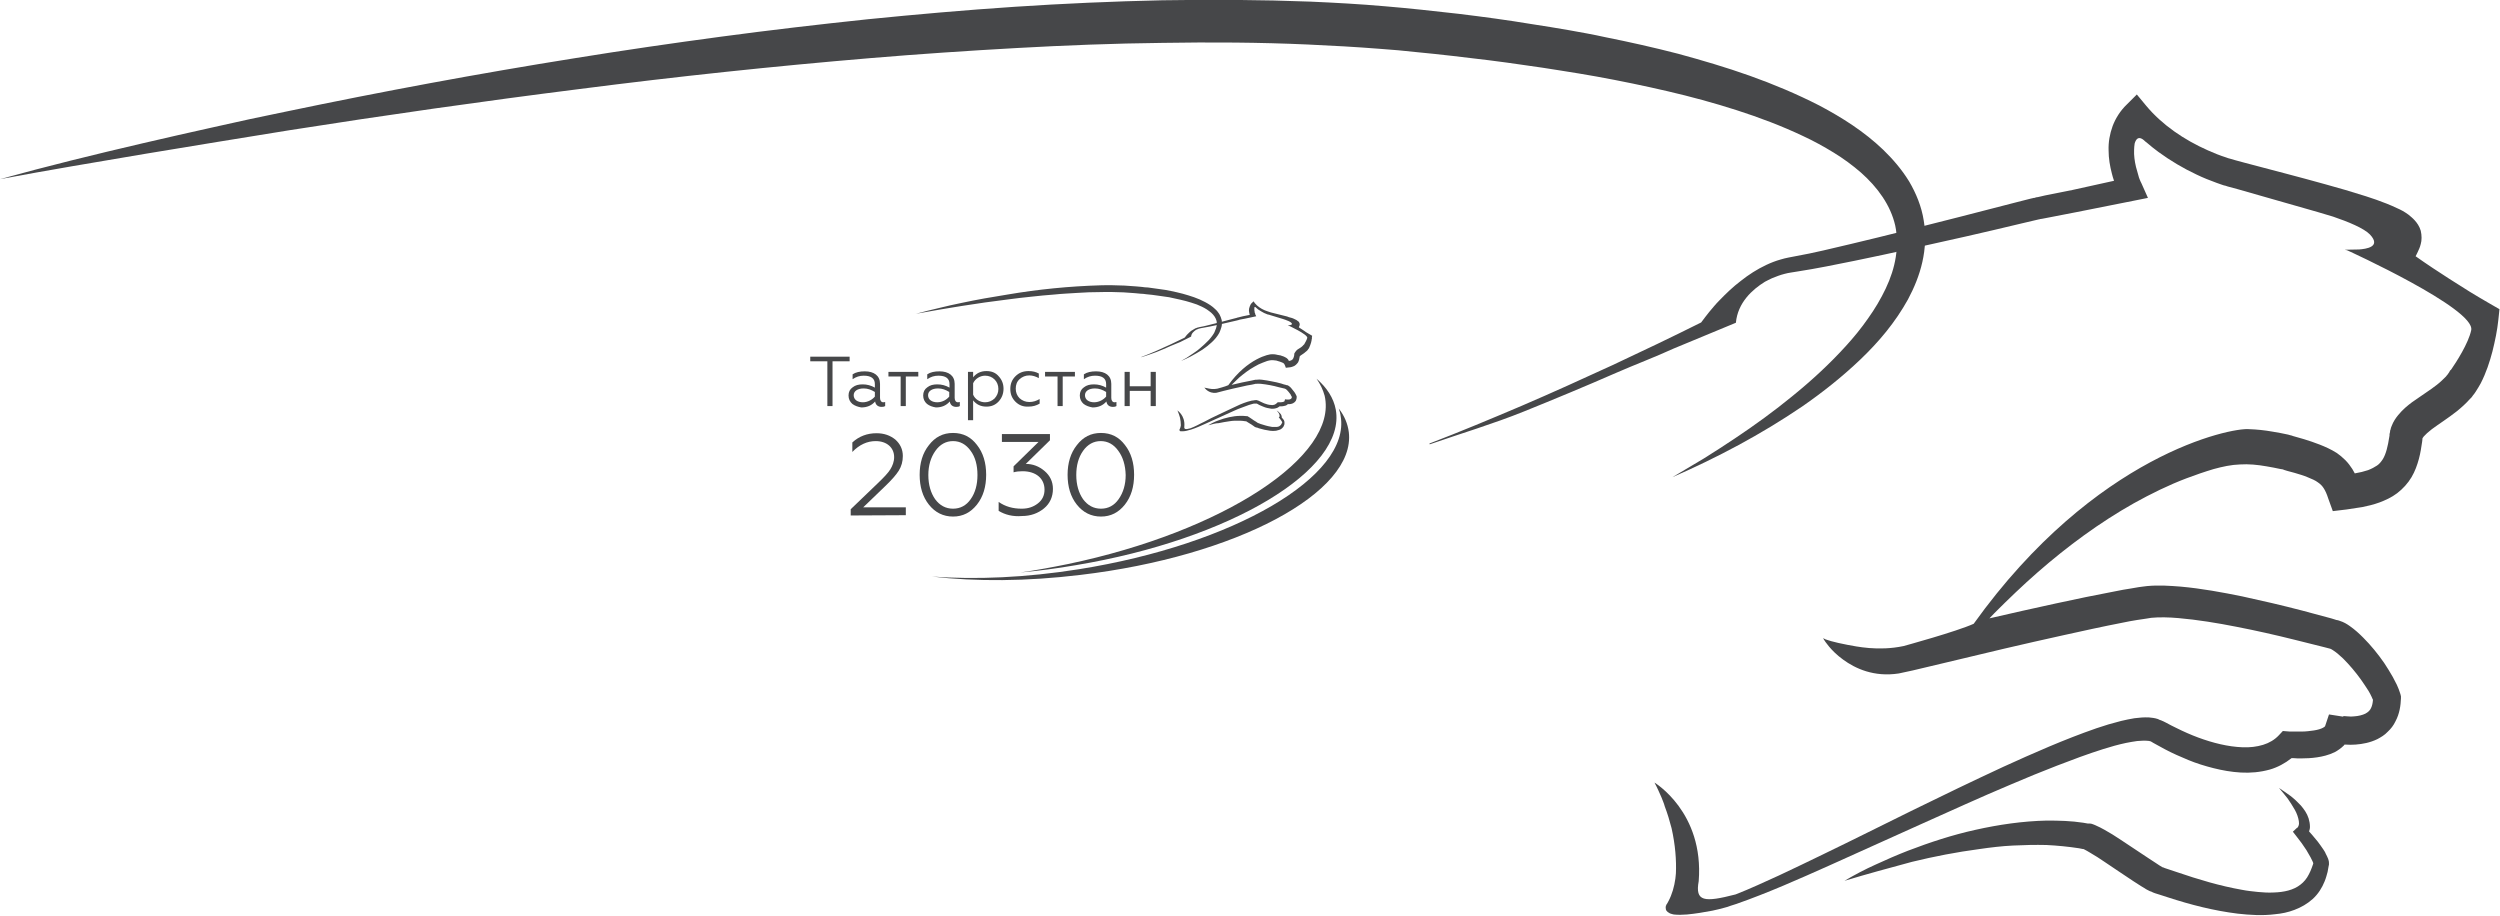 <?xml version="1.0" encoding="UTF-8"?> <!-- Generator: Adobe Illustrator 24.1.2, SVG Export Plug-In . SVG Version: 6.00 Build 0) --> <svg xmlns="http://www.w3.org/2000/svg" xmlns:xlink="http://www.w3.org/1999/xlink" id="Слой_1" x="0px" y="0px" viewBox="0 0 921 337.5" style="enable-background:new 0 0 921 337.5;" xml:space="preserve"> <style type="text/css"> .st0{fill:#464749;} </style> <g> <path class="st0" d="M496.9,159.2c-0.4-3.1-1.6-6-3.7-8.7c0.3,0.9,0.6,1.8,0.7,2.8c3.8,22.1-39.4,47.3-96.4,56.4 c-19.5,3.1-38,3.9-54.2,2.7c16.2,1.9,34.9,1.8,54.7-0.6C455.4,205,499.6,181.4,496.9,159.2"></path> <path class="st0" d="M492.1,150.9c-0.8-4.3-3.3-8.1-7.1-11.4c1.4,2,2.4,4.1,3,6.3c5.1,22.2-37.2,50-94.6,62 c-5.9,1.2-11.8,2.3-17.5,3.1c6.7-0.6,13.6-1.5,20.5-2.7C453.3,198.7,496.1,173,492.1,150.9"></path> <path class="st0" d="M435.1,133c0.6-0.4,1.2-0.7,1.9-1.1c0.6-0.4,1.2-0.8,1.8-1.2c1.2-0.8,2.4-1.6,3.4-2.5c1.1-0.9,2.1-1.9,3.1-2.9 c0.5-0.5,0.9-1.1,1.3-1.6c0.4-0.6,0.8-1.1,1-1.8c0.3-0.6,0.5-1.2,0.6-1.8c0.1-0.6,0.1-1.3,0-1.8c-0.3-1.2-1-2.2-2-3.1 c-0.5-0.4-1-0.8-1.6-1.2c-0.6-0.4-1.2-0.7-1.8-1c-1.2-0.6-2.5-1.1-3.9-1.5c-1.3-0.4-2.7-0.8-4.1-1.1s-2.8-0.6-4.1-0.9 c-0.7-0.1-1.4-0.2-2.1-0.3c-0.7-0.1-1.4-0.2-2.1-0.3c-1.4-0.2-2.8-0.4-4.2-0.5c-0.7-0.1-1.4-0.2-2.1-0.2c-0.7-0.1-1.4-0.1-2.1-0.2 c-1.4-0.1-2.8-0.2-4.2-0.3c-2.8-0.1-5.7-0.2-8.5-0.1c-2.9,0-5.7,0.1-8.5,0.3c-2.9,0.2-5.7,0.3-8.5,0.6c-2.9,0.2-5.7,0.5-8.5,0.8 c-2.8,0.3-5.7,0.6-8.5,1c-5.7,0.7-11.4,1.5-17,2.4l-4.3,0.7l-4.2,0.7c-2.8,0.5-5.7,1-8.5,1.5c2.8-0.8,5.6-1.4,8.4-2.1 c1.4-0.3,2.8-0.7,4.2-1c1.4-0.3,2.8-0.6,4.2-0.9c5.6-1.2,11.3-2.2,17-3.1c2.8-0.5,5.7-0.9,8.5-1.3c2.9-0.4,5.7-0.7,8.6-1 s5.7-0.5,8.6-0.7c2.9-0.2,5.8-0.3,8.6-0.4c2.9-0.1,5.8,0,8.7,0.1c1.5,0.1,2.9,0.2,4.3,0.3c0.7,0.1,1.5,0.1,2.2,0.2 c0.7,0.1,1.4,0.2,2.2,0.2c1.4,0.2,2.9,0.4,4.3,0.6c0.7,0.1,1.4,0.2,2.1,0.3c0.7,0.1,1.4,0.3,2.1,0.4c1.4,0.3,2.8,0.6,4.3,1 c1.4,0.4,2.8,0.8,4.2,1.3c1.4,0.5,2.8,1.1,4.1,1.8c1.3,0.7,2.6,1.5,3.7,2.6c0.6,0.5,1.1,1.2,1.5,1.8c0.4,0.7,0.7,1.5,0.9,2.3 c0.1,0.8,0.1,1.7-0.1,2.4c-0.2,0.8-0.5,1.5-0.8,2.2c-0.7,1.3-1.7,2.5-2.8,3.5c-1.1,1-2.2,1.9-3.4,2.7 C440.3,130.5,437.7,131.9,435.1,133"></path> <path class="st0" d="M445.1,156.7c0.6-0.4,1.2-0.7,1.8-1c0.6-0.3,1.3-0.6,1.9-0.8c1.3-0.5,2.6-0.9,4-1.2c1.4-0.3,2.8-0.5,4.2-0.5 c0.7,0,1.4,0,2.1,0.1l0.3,0h0h0l0,0l0,0c0,0,0.1,0,0.1,0c0.1,0,0.1,0.1,0.2,0.1c0.2,0.1,0.4,0.2,0.5,0.3c0.3,0.2,0.6,0.4,0.9,0.6 c0.6,0.4,1.1,0.8,1.7,1.1c0.1,0.1,0.3,0.2,0.4,0.3c0.1,0,0.1,0.1,0.2,0.1c0.1,0,0.1,0.1,0.2,0.1l0,0h0h0l0,0l0.1,0l0.2,0.1l0.5,0.2 c1.3,0.4,2.5,0.8,3.8,1c0.3,0.1,0.6,0.1,0.9,0.1c0.3,0,0.6,0,0.9,0c0.6,0,1.2-0.1,1.6-0.5c0.2-0.1,0.4-0.4,0.5-0.6 c0.1-0.1,0.1-0.3,0.2-0.4c0-0.1,0-0.1,0.1-0.2l0,0l0,0v0c0,0,0,0,0,0v0c0,0,0,0,0,0v0v0c0,0,0,0,0,0c0,0,0-0.1-0.1-0.2 s-0.1-0.1-0.1-0.2c-0.1-0.1-0.2-0.3-0.3-0.4c-0.2-0.3-0.4-0.6-0.6-0.8l-0.2-0.3l0.3-0.2c0,0,0,0,0,0l0,0l0,0l0,0c0,0,0,0,0,0 c0,0,0-0.1,0-0.1c0-0.1,0-0.2,0-0.3c0-0.2-0.1-0.4-0.2-0.7s-0.3-0.4-0.4-0.6c-0.2-0.2-0.3-0.4-0.5-0.6c0.2,0.1,0.4,0.3,0.7,0.5 c0.2,0.2,0.4,0.4,0.6,0.6c0.2,0.2,0.4,0.4,0.5,0.8c0,0.1,0.1,0.3,0.1,0.5c0,0.1,0,0.2-0.1,0.3c0,0.1,0,0.1-0.1,0.1c0,0,0,0.1,0,0.1 c0,0,0,0,0,0l0,0c0,0,0,0,0,0l0-0.5c0.2,0.3,0.5,0.5,0.7,0.8c0.1,0.1,0.2,0.3,0.3,0.4c0,0.1,0.1,0.2,0.1,0.3s0.1,0.2,0.1,0.3 c0,0.1,0,0.1,0,0.2v0v0.1c0,0,0,0,0,0.1v0l0,0.1c0,0.1,0,0.2,0,0.3c0,0.2-0.1,0.4-0.2,0.6c-0.1,0.4-0.4,0.7-0.7,1 c-0.3,0.3-0.7,0.5-1.1,0.6s-0.8,0.2-1.1,0.3c-0.8,0.1-1.5,0.1-2.2,0c-1.4-0.2-2.8-0.5-4.1-0.9l-0.5-0.2l-0.3-0.1l-0.1,0l0,0l-0.1,0 l0,0l0,0c-0.1-0.1-0.2-0.1-0.3-0.1c-0.1-0.1-0.2-0.1-0.2-0.1c-0.1-0.1-0.3-0.2-0.4-0.3c-0.6-0.4-1.1-0.8-1.7-1.1 c-0.3-0.2-0.6-0.4-0.8-0.5c-0.1-0.1-0.3-0.2-0.4-0.2c0,0,0,0,0,0c0,0,0,0,0,0h0c0,0,0,0,0,0l0,0h0l0,0l-0.2,0 c-0.6-0.1-1.3-0.2-1.9-0.2c-0.6,0-1.3,0-2,0c-0.7,0-1.3,0.1-2,0.2c-1.3,0.2-2.6,0.4-4,0.7C447.8,155.9,446.5,156.3,445.1,156.7"></path> <path class="st0" d="M313.4,189.9v-2.3l10-9.6c2.2-2.1,3.8-3.8,4.6-5.1s1.4-2.8,1.4-4.5c0-3.5-2.7-5.9-6.8-5.9c-3.1,0-6,1.3-8.6,4 v-3.5c2.5-2.3,5.5-3.4,8.9-3.4c2.8,0,5,0.8,6.9,2.3c1.8,1.6,2.8,3.6,2.8,6.1c0,2-0.5,3.8-1.5,5.4c-1,1.6-2.7,3.5-5.1,5.8l-8,7.7 h15.7v2.9L313.4,189.9L313.4,189.9z"></path> <path class="st0" d="M357.6,166.1c-1.7-2.4-3.9-3.6-6.5-3.6c-2.6,0-4.8,1.2-6.5,3.6c-1.7,2.4-2.6,5.4-2.6,8.9 c0,3.6,0.9,6.6,2.5,8.9c1.7,2.3,3.9,3.5,6.6,3.5s4.9-1.2,6.5-3.5c1.7-2.4,2.5-5.4,2.5-8.9C360.1,171.4,359.3,168.4,357.6,166.1 M342.2,164c2.3-3,5.2-4.5,8.9-4.5s6.6,1.5,8.8,4.4c2.3,2.9,3.4,6.6,3.4,11s-1.1,8.1-3.4,11c-2.3,2.9-5.2,4.4-8.8,4.4 s-6.6-1.5-8.9-4.4c-2.3-2.9-3.4-6.6-3.4-11C338.8,170.6,339.9,166.9,342.2,164"></path> <path class="st0" d="M367.9,188.2v-3.3c2.4,1.7,5.2,2.5,8.5,2.5c2.3,0,4.2-0.6,5.9-1.9c1.7-1.3,2.5-3,2.5-5.1 c0-4.1-3.1-6.8-8.1-6.8c-1.1,0-2.3,0.1-3.3,0.4v-2.2l9.2-9h-13.5v-2.9h17.7v2.3l-8.9,8.7c2.6,0,4.9,0.9,6.9,2.6 c2,1.7,3.1,3.9,3.1,6.6c0,2.9-1.1,5.4-3.3,7.2s-4.9,2.8-8.1,2.8C373.1,190.4,370.2,189.6,367.9,188.2"></path> <path class="st0" d="M412,166.1c-1.7-2.4-3.9-3.6-6.5-3.6c-2.6,0-4.8,1.2-6.5,3.6c-1.7,2.4-2.5,5.4-2.5,8.9c0,3.6,0.9,6.6,2.5,8.9 c1.7,2.3,3.9,3.5,6.6,3.5s4.9-1.2,6.5-3.5c1.7-2.4,2.6-5.4,2.6-8.9C414.6,171.4,413.7,168.4,412,166.1 M396.7,164 c2.3-3,5.2-4.5,8.9-4.5s6.6,1.5,8.8,4.4c2.3,2.9,3.4,6.6,3.4,11s-1.1,8.1-3.4,11c-2.3,2.9-5.2,4.4-8.8,4.4c-3.6,0-6.6-1.5-8.9-4.4 c-2.3-2.9-3.4-6.6-3.4-11C393.3,170.6,394.4,166.9,396.7,164"></path> <polygon class="st0" points="304.8,149.6 304.8,133.1 298.5,133.1 298.5,131.4 313,131.4 313,133.1 306.7,133.1 306.7,149.6 "></polygon> <path class="st0" d="M322.3,146.1v-1.7c-1.3-0.8-2.6-1.3-4.1-1.3c-2.3,0-3.7,1-3.7,2.5c0,1.7,1.5,2.6,3.4,2.6 C319.7,148.2,321.4,147.2,322.3,146.1 M314,148.8c-0.9-0.8-1.4-1.8-1.4-3.1c0-1.3,0.5-2.3,1.5-3c1-0.8,2.2-1.1,3.7-1.1 c1.6,0,3.1,0.4,4.5,1.2v-1.3c0-2.1-1.4-3.1-4.1-3.1c-1.5,0-2.8,0.4-4.1,1.3v-1.8c1.2-0.8,2.7-1.1,4.5-1.1c3.4,0,5.6,1.6,5.6,4.6 v5.2c0,1,0.5,1.6,1.2,1.6c0.3,0,0.5-0.1,0.7-0.1v1.5c-0.3,0.2-0.7,0.3-1.3,0.3c-1.2,0-2.2-0.6-2.4-2c-1.3,1.5-3,2.2-5.1,2.2 C316.1,149.9,314.9,149.5,314,148.8"></path> <polygon class="st0" points="331.8,149.6 331.8,138.7 327.3,138.7 327.3,137 338.3,137 338.3,138.7 333.7,138.7 333.7,149.6 "></polygon> <path class="st0" d="M349.7,146.1v-1.7c-1.3-0.8-2.6-1.3-4.1-1.3c-2.3,0-3.7,1-3.7,2.5c0,1.7,1.5,2.6,3.4,2.6 C347.2,148.2,348.8,147.2,349.7,146.1 M341.5,148.8c-0.9-0.8-1.4-1.8-1.4-3.1c0-1.3,0.5-2.3,1.5-3c1-0.8,2.2-1.1,3.7-1.1 c1.6,0,3.1,0.4,4.5,1.2v-1.3c0-2.1-1.4-3.1-4.1-3.1c-1.5,0-2.8,0.4-4.1,1.3v-1.8c1.2-0.8,2.7-1.1,4.5-1.1c3.4,0,5.6,1.6,5.6,4.6 v5.2c0,1,0.5,1.6,1.2,1.6c0.3,0,0.5-0.1,0.7-0.1v1.5c-0.3,0.2-0.7,0.3-1.3,0.3c-1.2,0-2.2-0.6-2.4-2c-1.3,1.5-3,2.2-5.1,2.2 C343.5,149.9,342.4,149.5,341.5,148.8"></path> <path class="st0" d="M358.5,145.4c0.7,1.7,2.5,2.8,4.4,2.8c1.4,0,2.5-0.5,3.5-1.4c0.9-1,1.4-2.1,1.4-3.5c0-1.4-0.5-2.6-1.4-3.5 c-0.9-0.9-2.1-1.4-3.5-1.4c-1.9,0-3.7,1.2-4.4,2.8V145.4z M358.5,154.8h-1.9V137h1.9v2c1.2-1.5,2.8-2.3,4.9-2.3 c1.9,0,3.4,0.6,4.5,1.9c1.2,1.3,1.8,2.8,1.8,4.6c0,1.8-0.6,3.4-1.8,4.7c-1.2,1.3-2.7,1.9-4.5,1.9c-2.1,0-3.7-0.8-4.9-2.3V154.8z"></path> <path class="st0" d="M374.1,148c-1.3-1.3-1.9-2.8-1.9-4.7c0-1.9,0.6-3.4,1.9-4.7c1.3-1.3,2.9-1.9,4.8-1.9c1.5,0,2.7,0.3,3.8,0.9 v1.7c-1.1-0.6-2.3-1-3.5-1c-1.4,0-2.6,0.5-3.6,1.4c-1,0.9-1.4,2.1-1.4,3.5c0,1.4,0.5,2.6,1.4,3.5c1,0.9,2.2,1.4,3.6,1.4 c1.4,0,2.6-0.4,3.8-1.1v1.7c-1.2,0.7-2.5,1.1-4.1,1.1C377,149.9,375.4,149.3,374.1,148"></path> <polygon class="st0" points="389.6,149.6 389.6,138.7 385,138.7 385,137 396,137 396,138.7 391.5,138.7 391.5,149.6 "></polygon> <path class="st0" d="M407.5,146.1v-1.7c-1.3-0.8-2.6-1.3-4.1-1.3c-2.3,0-3.7,1-3.7,2.5c0,1.7,1.5,2.6,3.4,2.6 C404.9,148.2,406.6,147.2,407.5,146.1 M399.2,148.8c-0.9-0.8-1.4-1.8-1.4-3.1c0-1.3,0.5-2.3,1.5-3c1-0.8,2.2-1.1,3.7-1.1 c1.6,0,3.1,0.4,4.5,1.2v-1.3c0-2.1-1.4-3.1-4.1-3.1c-1.5,0-2.8,0.4-4.1,1.3v-1.8c1.2-0.8,2.7-1.1,4.5-1.1c3.4,0,5.6,1.6,5.6,4.6 v5.2c0,1,0.5,1.6,1.2,1.6c0.3,0,0.5-0.1,0.7-0.1v1.5c-0.3,0.2-0.7,0.3-1.3,0.3c-1.2,0-2.2-0.6-2.4-2c-1.3,1.5-3,2.2-5.1,2.2 C401.3,149.9,400.1,149.5,399.2,148.8"></path> <polygon class="st0" points="414.3,149.6 414.3,137 416.2,137 416.2,142.3 423.9,142.3 423.9,137 425.8,137 425.8,149.6 423.9,149.6 423.9,144 416.2,144 416.2,149.6 "></polygon> <path class="st0" d="M479.1,130.8L479.1,130.8L479.1,130.8L479.1,130.8z M470.9,132.6L470.9,132.6 C470.9,132.6,470.9,132.6,470.9,132.6 M438.8,124c0.1-1.2,1-1.9,1.7-2.4c0.1-0.1,0.3-0.2,0.4-0.2c0.2-0.1,0.5-0.2,0.7-0.3 c0.1,0,0.3-0.1,0.4-0.1l0.4-0.1c1.1-0.2,2.2-0.4,3.3-0.6c1.1-0.2,2.2-0.5,3.3-0.7c2.2-0.5,4.4-1,6.5-1.5l0.8-0.2l0.2-0.1h0 c0,0,0,0,0,0h0l0,0l0.1,0l0.4-0.1l1.6-0.3l3.3-0.7l0.9-0.2l-0.4-0.8l0-0.1l0-0.1c0-0.1-0.1-0.2-0.1-0.2c-0.1-0.2-0.1-0.3-0.1-0.5 c-0.1-0.3-0.1-0.7-0.1-1c0-0.1,0-0.2,0-0.4c0-0.2,0.2-0.6,0.6-0.1c0,0,0,0,0.1,0.1c0.2,0.2,0.5,0.4,0.7,0.6 c0.7,0.5,1.5,0.9,2.2,1.3c0.4,0.2,0.8,0.3,1.2,0.5c0.1,0,0.2,0.1,0.3,0.1l0,0l0,0l0.1,0l0.1,0l0.6,0.2l2.3,0.7l2.3,0.7 c0.3,0.1,0.6,0.2,0.9,0.3c0.9,0.3,1.8,0.7,2.2,1.1c0.7,0.7-0.2,0.8-0.6,0.9l-0.8,0l0,0c0,0,0.1,0,0.1,0c0,0,7.5,3.4,7.2,4.7 c-0.2,0.8-0.9,1.9-1.1,2.3c0,0,0,0.1-0.1,0.1c0,0,0,0.1-0.1,0.1c0,0-0.1,0.1-0.1,0.1l0,0l0,0l-0.1,0.1c-0.1,0.2-0.3,0.3-0.5,0.5 c-0.2,0.2-0.4,0.3-0.7,0.5s-0.5,0.3-0.8,0.5c-0.3,0.2-0.5,0.4-0.8,0.8c-0.1,0.2-0.3,0.4-0.4,0.6c0,0.1,0,0.1-0.1,0.2 c0,0,0,0.1,0,0.1l0,0v0l0,0.1l0,0.1l0,0.1l0,0.1c-0.1,0.5-0.2,1-0.4,1.3c-0.1,0.1-0.2,0.3-0.3,0.4c-0.1,0.1-0.3,0.2-0.5,0.3 c-0.2,0.1-0.5,0.1-0.8,0.2c0-0.1-0.1-0.2-0.1-0.3c-0.1-0.2-0.3-0.4-0.4-0.5s-0.3-0.3-0.5-0.4c-0.4-0.2-0.7-0.4-1-0.5 c-0.3-0.1-0.6-0.2-0.9-0.3c-0.1-0.1-0.3-0.1-0.5-0.1l-0.2-0.1l0,0l-0.1,0l-0.1,0l-0.1,0c-0.3-0.1-0.6-0.1-0.9-0.2 c-0.4-0.1-0.9-0.1-1.4-0.1c-1-0.1-9,1.5-16.1,11.4c-1,0.5-4.1,1.3-4.1,1.3c-1.5,0.3-2.8,0-3.3-0.1c-0.4-0.1-0.8-0.2-1-0.2 c-0.1,0-0.2-0.1-0.3-0.1c0,0,0,0-0.1,0c0,0,0,0,0,0l-0.1-0.1l0.1,0.1c0,0,0.4,0.6,1.1,1.1c0.7,0.5,1.8,1,3.3,0.8 c0,0,0.8-0.2,0.8-0.2l1.9-0.5c2.3-0.6,4.6-1.1,6.9-1.6c1.1-0.3,2.3-0.5,3.5-0.7c0.3-0.1,0.6-0.1,0.9-0.2l0.4-0.1l0.2,0l0.1,0l0.1,0 c0.5-0.1,1,0,1.6,0c1.1,0.1,2.3,0.3,3.4,0.5s2.3,0.5,3.4,0.8c0.6,0.1,1.1,0.3,1.7,0.4l0.4,0.1c0,0,0.1,0.1,0.2,0.1 c0.2,0.1,0.4,0.3,0.6,0.5c0.4,0.4,0.7,0.8,1,1.2c0.2,0.2,0.3,0.4,0.4,0.7c0.1,0.1,0.1,0.2,0.2,0.3c0,0.1,0,0.1,0.1,0.2 c0,0.2,0,0.4-0.1,0.5c-0.1,0.1-0.2,0.2-0.3,0.3c-0.2,0.1-0.4,0.1-0.6,0.2c-0.1,0-0.3,0-0.4,0c-0.1,0-0.1,0-0.2,0l-0.1,0l-0.1,0 l-0.7-0.1l-0.2,0.7c0,0,0,0,0,0s0,0.1-0.1,0.1c-0.1,0.1-0.3,0.1-0.5,0.2c-0.2,0-0.5,0.1-0.7,0.1c-0.1,0-0.2,0-0.4,0l-0.2,0l-0.1,0 l-0.1,0l-0.4,0l-0.3,0.3c-0.3,0.3-0.5,0.4-0.9,0.6c-0.4,0.1-0.8,0.2-1.2,0.1c-0.9,0-1.8-0.3-2.6-0.6c-0.4-0.2-0.9-0.4-1.3-0.6 c-0.2-0.1-0.4-0.2-0.6-0.3l-0.2-0.1l-0.1,0c0,0,0,0-0.1,0c0,0-0.1,0-0.1-0.1c-0.2-0.1-0.4-0.1-0.5-0.1c-0.3,0-0.6,0-0.9,0.1 c-0.3,0-0.5,0.1-0.8,0.1c-0.5,0.1-1,0.3-1.5,0.4c-1.9,0.6-3.7,1.4-5.5,2.3c-1.8,0.8-3.5,1.7-5.3,2.5s-3.5,1.7-5.2,2.6 c-0.9,0.4-1.8,0.9-2.6,1.3c-0.8,0.4-1.7,0.8-2.5,1.1c-1.8,0.5-2.4,0.4-2.2-0.8c0.3-4-2.6-5.8-2.6-5.8c0.2,0.3,0.3,0.6,0.4,0.9 c0.1,0.2,0.1,0.3,0.2,0.5c0.1,0.4,0.3,0.9,0.4,1.3c0.2,1,0.3,1.9,0.3,2.6c0,0.1,0,0.2,0,0.3c-0.1,0.5-0.2,0.9-0.4,1.3 c0,0.1-0.1,0.1-0.1,0.1l0,0c0,0,0,0,0,0c0,0,0,0,0,0.1c0,0.1,0,0.1,0,0.2c0,0.1,0.1,0.1,0.1,0.2c0,0,0.1,0.1,0.1,0.1 c0.1,0,0.1,0.1,0.2,0.1c0.3,0,0.5,0,0.8,0c0.5,0,1-0.1,1.5-0.2c0.2-0.1,0.5-0.1,0.7-0.2c0.1,0,0.2-0.1,0.4-0.1l0.4-0.1 c1.9-0.6,3.6-1.4,5.4-2.2c1.8-0.8,3.5-1.6,5.3-2.4c1.8-0.8,3.5-1.6,5.3-2.4c0.9-0.4,1.8-0.8,2.7-1.1s1.8-0.7,2.7-1 c0.5-0.1,0.9-0.3,1.4-0.4c0.2-0.1,0.5-0.1,0.7-0.1c0.2,0,0.4,0,0.6,0c0.1,0,0.2,0,0.2,0l0,0l0,0l0,0l0,0l0.2,0.1 c0.2,0.1,0.5,0.3,0.7,0.4c0.5,0.2,0.9,0.4,1.4,0.6c0.5,0.2,1,0.4,1.5,0.5c0.5,0.1,1,0.2,1.6,0.3c0.5,0,1.1,0,1.7-0.2 c0.5-0.1,0.9-0.4,1.3-0.7c0,0,0.1,0,0.1,0c0.1,0,0.3,0,0.5,0c0.3,0,0.6,0,0.9-0.1c0.3-0.1,0.7-0.1,1-0.3c0.2-0.1,0.4-0.2,0.5-0.4 c0,0,0,0,0,0c0,0,0,0,0,0c0.2,0,0.4,0,0.6,0c0.4,0,0.8-0.1,1.3-0.3c0.2-0.1,0.4-0.3,0.6-0.4c0.2-0.2,0.4-0.4,0.5-0.6 c0.2-0.4,0.3-0.9,0.3-1.3v-0.1l0-0.1c-0.1-0.2-0.1-0.4-0.2-0.5s-0.1-0.3-0.2-0.4c-0.2-0.3-0.3-0.6-0.5-0.8c-0.4-0.5-0.8-1-1.2-1.5 c-0.2-0.2-0.5-0.5-0.8-0.7c-0.2-0.1-0.3-0.2-0.6-0.3c0,0-0.1,0-0.1,0l-0.1,0l-0.1,0l-0.2-0.1c-0.6-0.1-1.1-0.3-1.7-0.5 c-1.1-0.3-2.3-0.6-3.5-0.8c-1.2-0.2-2.4-0.5-3.6-0.6c-0.6-0.1-1.3-0.1-2,0l-0.1,0l-0.1,0l-0.2,0l-0.5,0.1c-0.3,0.1-0.6,0.1-0.9,0.2 c-1.2,0.2-2.3,0.5-3.5,0.7c-1.3,0.3-2.6,0.6-3.9,0.9c0.1-0.1,0.2-0.2,0.3-0.3c0.8-0.8,1.7-1.6,2.5-2.4c1.8-1.5,3.6-2.9,5.6-4 c1-0.6,2-1.1,3.1-1.5c0.3-0.1,0.5-0.2,0.8-0.3s0.5-0.2,0.8-0.3c0.5-0.1,1-0.3,1.5-0.3s1,0,1.6,0.1c0.3,0,0.5,0.1,0.8,0.2l0.1,0l0,0 l0,0l0.2,0.1c0.1,0,0.3,0.1,0.4,0.1c0.3,0.1,0.5,0.2,0.8,0.3c0.2,0.1,0.5,0.2,0.6,0.3c0.2,0.1,0.2,0.2,0.3,0.3s0.2,0.4,0.3,0.6 l0.3,0.8l0.8-0.1c0.3,0,0.6-0.1,0.9-0.1c0.3-0.1,0.6-0.1,1-0.3c0.3-0.1,0.7-0.3,1-0.6c0.3-0.3,0.6-0.6,0.8-0.9 c0.2-0.4,0.3-0.7,0.4-1.1c0.1-0.4,0.1-0.7,0.2-1l0-0.1v0v0l0,0c0,0,0,0,0,0v0l0,0l0,0c0,0,0-0.1,0.1-0.1c0.1-0.1,0.3-0.3,0.5-0.4 c0.4-0.3,1-0.6,1.5-1.1c0.3-0.2,0.5-0.4,0.8-0.7l0.1-0.1l0-0.1l0,0c0.1-0.1,0.1-0.2,0.2-0.2c0.1-0.2,0.2-0.3,0.3-0.5 c0.3-0.6,0.5-1.3,0.7-1.9c0.1-0.3,0.1-0.6,0.2-0.9c0-0.2,0-0.3,0.1-0.5l0-0.2c0-0.1,0-0.2,0-0.3l0.1-0.6l-0.5-0.3 c-0.4-0.2-0.8-0.5-1.2-0.7s-0.8-0.5-1.2-0.8c-0.7-0.4-1.3-0.9-2-1.3c0-0.1,0.1-0.2,0.1-0.3c0-0.1,0.1-0.3,0.2-0.5 c0-0.1,0-0.2,0-0.4c0-0.1,0-0.3-0.1-0.4c-0.1-0.3-0.2-0.5-0.4-0.6s-0.3-0.2-0.4-0.3c-0.2-0.2-0.5-0.3-0.7-0.4 c-0.2-0.1-0.4-0.2-0.6-0.3c-0.4-0.2-0.8-0.3-1.2-0.4s-0.8-0.2-1.2-0.4l-1.2-0.3c-0.8-0.2-1.6-0.4-2.4-0.6l-2.4-0.6l-0.6-0.2 l-0.3-0.1c-0.1,0-0.2-0.1-0.3-0.1c-0.4-0.1-0.7-0.3-1.1-0.4c-1.4-0.6-2.7-1.5-3.6-2.6l-0.5-0.7l-0.6,0.6c-0.4,0.3-0.6,0.8-0.8,1.3 c-0.2,0.5-0.3,1-0.3,1.4s0.1,0.9,0.2,1.3c0,0.1,0.1,0.3,0.1,0.4l-2.5,0.5l-1.6,0.4l-0.4,0.1l-0.1,0l0,0l0,0h0l0,0l-0.2,0.1 l-0.8,0.2c-2.2,0.6-4.3,1.1-6.5,1.7c-1.1,0.3-2.2,0.5-3.2,0.8s-2.2,0.5-3.2,0.7l-0.4,0.1c-0.1,0-0.3,0.1-0.4,0.1 c-0.3,0.1-0.6,0.2-0.8,0.3c-0.5,0.3-1,0.6-1.5,0.9c-0.5,0.4-0.9,0.8-1.3,1.2c-0.2,0.2-0.4,0.4-0.6,0.7c-0.2,0.2-0.3,0.4-0.5,0.6 c-1.7,0.8-3.5,1.7-5.2,2.5c-1.8,0.8-3.5,1.6-5.3,2.4c-1.8,0.8-3.6,1.5-5.4,2.2l0,0.1c1.8-0.6,3.7-1.2,5.5-1.9 c1.8-0.7,3.6-1.5,5.4-2.3c1.1-0.5,2.3-0.9,3.4-1.4"></path> <path class="st0" d="M616.1,175.8c3.9-2.3,7.8-4.6,11.6-6.9c3.8-2.4,7.6-4.8,11.3-7.3c7.5-5,14.8-10.3,21.6-15.9 c6.9-5.6,13.5-11.7,19.4-18.2c3-3.3,5.7-6.6,8.2-10.2c2.5-3.5,4.7-7.2,6.5-11c1.8-3.8,3.1-7.7,3.7-11.6c0.6-3.9,0.6-7.8-0.2-11.6 c-1.7-7.5-6.5-14.1-12.6-19.5c-3.1-2.7-6.5-5.2-10.1-7.4c-3.6-2.2-7.4-4.3-11.3-6.1c-7.8-3.7-16-6.8-24.4-9.5 c-8.4-2.7-16.9-5-25.5-7c-8.6-2-17.3-3.8-26.1-5.4c-4.4-0.8-8.8-1.5-13.2-2.2c-4.4-0.7-8.8-1.4-13.3-2c-8.8-1.3-17.7-2.4-26.6-3.4 c-4.5-0.5-8.9-1-13.3-1.4c-4.5-0.5-8.9-0.9-13.3-1.2c-8.9-0.7-17.8-1.2-26.7-1.6c-17.8-0.8-35.7-0.9-53.6-0.6 c-17.9,0.2-35.8,0.9-53.7,1.9c-17.9,1-35.8,2.2-53.7,3.7c-17.9,1.5-35.8,3.2-53.7,5.1c-17.9,1.9-35.7,4-53.6,6.3 c-35.7,4.5-71.4,9.6-107,15.2L80,52.3l-26.7,4.4c-17.8,3-35.6,6-53.3,9.3c17.4-4.8,34.9-9.1,52.5-13.2c8.8-2,17.6-4.1,26.4-6 c8.8-2,17.6-3.9,26.5-5.7c35.4-7.4,70.9-14,106.6-19.7c17.9-2.9,35.8-5.5,53.7-7.9c17.9-2.4,35.9-4.5,53.9-6.4 c18-1.8,36.1-3.4,54.2-4.6c18.1-1.2,36.2-2,54.4-2.4c18.2-0.3,36.4-0.2,54.6,0.5c9.1,0.4,18.2,0.9,27.3,1.7 c4.6,0.4,9.1,0.8,13.7,1.3c4.5,0.5,9,1,13.6,1.5c9,1.1,18,2.3,27,3.8c4.5,0.7,9,1.4,13.5,2.2c4.5,0.8,9,1.6,13.5,2.6 c9,1.8,17.9,3.8,26.8,6.1c8.8,2.4,17.7,5,26.4,8.1c8.7,3.1,17.3,6.7,25.7,11c8.3,4.4,16.4,9.5,23.5,16.3c3.5,3.4,6.8,7.2,9.5,11.6 c2.6,4.4,4.6,9.3,5.4,14.4c0.9,5.2,0.6,10.4-0.5,15.3c-1.1,4.9-3,9.5-5.3,13.8c-4.7,8.5-10.8,15.7-17.5,22.1 c-6.7,6.4-13.9,12.1-21.4,17.3C648.7,160.1,632.6,168.6,616.1,175.8"></path> <path class="st0" d="M679.5,324.5c3.7-2.2,7.5-4.2,11.5-6c3.9-1.8,7.8-3.5,11.9-5.1c8.1-3.1,16.3-5.8,24.9-7.7 c8.5-1.9,17.3-3.2,26.2-3.4c4.5,0,9,0.1,13.5,0.8l1.7,0.3l0.2,0l0.1,0l0.3,0l0.2,0c0.2,0,0.4,0.1,0.6,0.1c0.5,0.2,0.9,0.3,1.3,0.5 c1.4,0.6,2.3,1.1,3.4,1.7c2,1.1,3.9,2.3,5.7,3.5c3.6,2.4,7.2,4.8,10.7,7.1c0.9,0.6,1.7,1.1,2.6,1.7c0.4,0.3,0.8,0.5,1.2,0.8 c0.4,0.2,0.8,0.5,1,0.6l0.1,0.1l0,0l0.1,0l0.1,0l0.7,0.3l1.5,0.5l3,1c7.9,2.7,15.9,5.1,23.9,6.5c2,0.4,4,0.6,5.9,0.8 c2,0.2,3.9,0.3,5.8,0.2c3.8-0.1,7.4-0.9,9.9-2.9c1.3-1,2.3-2.2,3.1-3.8c0.4-0.8,0.8-1.6,1.1-2.5c0.2-0.5,0.3-0.9,0.5-1.4l0-0.2 l0-0.1l0-0.1c0,0-0.1,0.3,0,0.1l0-0.1c0,0.1,0,0.1,0,0.2v0.1v0c0,0.1,0,0,0-0.1c0-0.2-0.2-0.6-0.4-1c-0.2-0.4-0.4-0.8-0.6-1.2 c-0.5-0.8-1-1.7-1.5-2.6c-1.1-1.7-2.3-3.4-3.6-5l-1.4-1.8l1.6-1.5c-0.1,0.1-0.1,0.1-0.1,0.1v0l0,0l0.1,0c0-0.1,0.1-0.1,0.2-0.2 c0.1-0.1,0.2-0.4,0.3-0.6c0.2-0.5,0.2-1.1,0.1-1.7c-0.2-1.3-0.7-2.8-1.5-4.2c-0.8-1.4-1.7-2.8-2.6-4.1c-1-1.3-2.1-2.6-3.2-3.9 c1.4,0.9,2.8,1.9,4.2,2.9c1.3,1,2.6,2.2,3.8,3.5c1.2,1.4,2.3,2.9,2.9,4.8c0.3,1,0.5,2,0.5,3.2c0,0.6-0.2,1.2-0.4,1.8 c-0.1,0.3-0.2,0.6-0.4,0.9c-0.1,0.2-0.2,0.3-0.3,0.5c0,0.1-0.1,0.1-0.2,0.2l-0.1,0.1c-0.1,0.1-0.1,0.1-0.2,0.2l0.2-3.3 c1.5,1.6,2.9,3.3,4.3,5c0.7,0.9,1.3,1.8,2,2.8c0.3,0.5,0.7,1,0.9,1.6c0.3,0.6,0.6,1.1,0.9,1.9c0.1,0.4,0.3,0.8,0.3,1.5v0.3v0.3 c0,0.1,0,0.3-0.1,0.4l0,0.1l-0.1,0.5c-0.1,0.5-0.2,1.1-0.3,1.7c-0.3,1.1-0.6,2.3-1.1,3.5c-0.9,2.3-2.4,4.7-4.4,6.5 c-2,1.8-4.3,3.1-6.7,4c-2.3,0.9-4.8,1.4-7.1,1.6c-4.7,0.6-9.3,0.3-13.8-0.2c-8.9-1.1-17.4-3.3-25.7-6l-3.1-1l-1.6-0.5l-0.8-0.3 l-0.2-0.1l-0.4-0.2l-0.3-0.1l-0.3-0.1c-0.7-0.4-1.3-0.6-1.8-1c-0.5-0.3-1-0.6-1.5-0.9c-0.9-0.6-1.9-1.2-2.8-1.8 c-3.7-2.4-7.1-4.8-10.6-7.1c-1.7-1.2-3.5-2.3-5.2-3.3c-0.8-0.5-1.7-1-2.3-1.3c-0.1-0.1-0.3-0.1-0.2-0.1c0.1,0,0.1,0,0.2,0l-0.2,0 c0.3,0.1,0.1,0,0.1,0l0,0l-0.1,0l-0.2,0l-1.5-0.3c-3.9-0.6-8-1-12-1.2c-4.1-0.1-8.2,0-12.3,0.2c-4.1,0.2-8.3,0.7-12.4,1.3 c-8.3,1.1-16.6,2.7-24.8,4.7C695.9,319.8,687.7,322,679.5,324.5"></path> <path class="st0" d="M892.7,161.5L892.7,161.5L892.7,161.5L892.7,161.5z M841.3,173.1L841.3,173.1 C841.2,173.1,841.4,173.1,841.3,173.1 M639.5,118.9c0.7-7.4,6-12.2,10.7-15.1c0.8-0.4,1.7-0.9,2.6-1.3c1.5-0.6,3-1.2,4.6-1.6 c0.8-0.2,1.6-0.4,2.4-0.5l2.5-0.4c7.1-1.1,13.9-2.5,20.8-3.9c6.9-1.4,13.8-2.9,20.6-4.4c13.7-3,27.4-6.1,41.1-9.4l5.1-1.2l1.3-0.3 l0.1,0c0,0,0,0,0,0l0,0l0.3-0.1l0.7-0.1l2.6-0.5l10.3-2l20.6-4.1l5.5-1.1l-2.4-5.4l-0.3-0.6l-0.3-0.7c-0.2-0.5-0.4-1-0.5-1.5 c-0.3-1-0.6-2.1-0.9-3.2c-0.5-2.1-0.8-4.3-0.7-6.3c0-0.8,0.1-1.5,0.2-2.3c0.3-1.1,1.2-3.5,3.9-0.8c0.1,0.1,0.3,0.2,0.4,0.3 c1.5,1.3,3,2.5,4.5,3.6c4.4,3.2,9.1,6,14,8.3c2.5,1.2,5,2.2,7.5,3.1c0.7,0.2,1.3,0.5,2,0.7l0.3,0.1l0.3,0.1l0.5,0.1l0.9,0.3l3.7,1 l14.7,4.2l14.7,4.2c1.9,0.6,3.8,1.1,5.7,1.7c5.6,1.9,11.4,4.3,13.6,6.6c4.3,4.6-1.5,5.3-4,5.5l-5.2,0.1l0.2,0.1 c0.3,0,0.6,0.1,0.8,0.2c0,0,47,21.4,45.5,29.3c-1,4.9-5.7,12.1-7.3,14.4c-0.1,0.2-0.3,0.4-0.5,0.5c-0.1,0.2-0.2,0.4-0.3,0.6 c-0.2,0.3-0.4,0.6-0.5,0.7l-0.2,0.3l-0.2,0.2l-0.3,0.4c-1,1-2.1,2.1-3.4,3.1c-1.3,1-2.7,2-4.2,3c-1.5,1-3.1,2.1-4.8,3.3 c-1.7,1.3-3.4,2.6-5.2,4.8c-0.9,1.1-1.8,2.4-2.4,4c-0.2,0.4-0.3,0.8-0.4,1.2c0,0.2-0.1,0.4-0.2,0.6l0,0.2l0,0.2l-0.1,0.4l-0.1,0.4 l0,0.5l-0.1,0.6c-0.5,3.3-1.2,6.3-2.4,8.2c-0.6,0.9-1.2,1.7-2.1,2.3c-0.9,0.6-2,1.2-3.3,1.7c-1.5,0.5-3.1,0.9-4.9,1.2 c-0.3-0.5-0.6-1-0.9-1.6c-0.7-1.1-1.6-2.3-2.6-3.3c-1-1-2.1-1.9-3.1-2.6c-2.2-1.4-4.3-2.3-6.3-3.1c-2-0.8-3.9-1.4-5.8-2 c-0.9-0.3-1.9-0.5-2.8-0.8l-1.4-0.4l-0.2-0.1l-0.4-0.1l-0.4-0.1l-0.7-0.2c-1.9-0.4-3.8-0.8-5.8-1.1c-2.8-0.5-5.7-0.8-8.6-0.9 c-6.5-0.6-56.6,9.2-101.4,71.7c-6.4,2.9-25.5,8.1-25.8,8.2c-9.4,2-17.6,0.1-20.5-0.4c-2.6-0.5-4.8-1-6.2-1.4 c-0.7-0.2-1.3-0.4-1.6-0.5c-0.2-0.1-0.3-0.1-0.4-0.1c-0.1,0-0.1-0.1-0.1-0.1l-0.9-0.4l0.5,0.8c0,0,2.3,3.8,6.9,7.1 c4.5,3.3,11.4,6.5,20.5,5.1c0,0,5.1-1.1,5.1-1.1l12.2-2.9c14.4-3.5,28.9-6.9,43.4-10.1c7.2-1.6,14.5-3.2,21.7-4.6 c1.8-0.4,3.6-0.7,5.4-1l2.7-0.4l1.3-0.2l0.6-0.1l0.6-0.1c3-0.3,6.6-0.2,10,0.1c7,0.6,14.3,1.8,21.4,3.2c7.2,1.4,14.3,3,21.5,4.8 c3.6,0.9,7.2,1.8,10.8,2.7l2.3,0.6c0.2,0.1,0.7,0.3,1.2,0.7c1.1,0.7,2.3,1.8,3.5,2.9c2.3,2.3,4.6,5,6.6,7.8c1,1.4,1.9,2.8,2.8,4.2 c0.4,0.7,0.8,1.4,1.1,2.1c0.2,0.4,0.3,0.8,0.5,1.1c-0.1,1.2-0.3,2.2-0.7,3c-0.4,0.9-1,1.5-2.1,2.1c-1,0.5-2.5,0.9-4.1,1 c-0.8,0.1-1.6,0.1-2.5,0c-0.4,0-0.8-0.1-1.3-0.1L863,264l-0.5-0.1l-4.5-0.7l-1.4,4.2c0,0.1,0,0-0.1,0.2c-0.1,0.1-0.3,0.3-0.7,0.5 c-0.7,0.4-2,0.8-3.4,1c-1.4,0.2-2.9,0.4-4.4,0.4c-0.8,0-1.5,0-2.3,0l-1.1,0l-0.6,0l-0.5,0l-2.5-0.2l-1.5,1.6 c-1.5,1.6-3.5,2.8-5.8,3.5c-2.3,0.7-4.8,1-7.5,0.9c-5.4-0.2-11-1.6-16.4-3.6c-2.7-1-5.4-2.2-8-3.5c-1.3-0.6-2.6-1.3-3.9-2l-1-0.5 l-0.5-0.2c-0.2-0.1-0.3-0.2-0.5-0.2c-0.3-0.1-0.6-0.2-0.9-0.4c-1.2-0.4-2.3-0.5-3.3-0.6c-2-0.1-3.7,0.1-5.4,0.3 c-1.7,0.3-3.3,0.6-4.9,1c-3.2,0.8-6.2,1.7-9.1,2.7c-11.8,4.1-23.1,9.1-34.3,14.2c-11.2,5.2-22.2,10.5-33.2,15.9 c-11,5.4-21.9,10.9-32.9,16.2c-5.5,2.7-11,5.3-16.5,7.9c-5.3,2.4-10.6,4.9-16,7c-11.6,3-15,2.7-13.6-4.9 c2-25.4-16.3-36.3-16.3-36.3c1,1.8,1.8,3.7,2.6,5.5c0.4,1.1,0.9,2.1,1.2,3.3c1,2.6,1.8,5.3,2.5,8c1.4,6.2,1.8,11.9,1.6,16.6 c-0.1,0.7-0.1,1.4-0.2,2c-0.4,2.9-1.2,5.8-2.6,8.4c-0.2,0.3-0.3,0.6-0.5,0.9l-0.1,0.1c0,0-0.1,0.1-0.1,0.2c0,0.1-0.1,0.3-0.2,0.4 c-0.1,0.3-0.1,0.8,0,1.3c0.1,0.5,0.5,0.8,0.7,1c0.3,0.2,0.6,0.4,0.8,0.5c0.5,0.2,1,0.3,1.4,0.4c1.7,0.2,3.3,0.1,4.9,0 c3.1-0.3,6.2-0.8,9.3-1.4c1.5-0.3,3-0.7,4.5-1.1c0.8-0.2,1.5-0.4,2.2-0.7l2.2-0.7c11.7-4.1,22.9-9.1,34.1-14.1 c11.2-5,22.3-10.1,33.5-15.1c11.2-5,22.3-10.1,33.5-14.8c5.6-2.4,11.2-4.7,16.9-6.9c5.7-2.2,11.3-4.3,17-6.1 c2.8-0.9,5.7-1.7,8.5-2.3c1.4-0.3,2.8-0.5,4.1-0.7c1.3-0.1,2.7-0.2,3.7-0.1c0.5,0,1,0.1,1.2,0.2l0.1,0l0,0h0l0,0l1,0.6 c1.4,0.8,2.8,1.5,4.2,2.3c2.8,1.5,5.8,2.8,8.7,4s6.1,2.2,9.3,3c3.2,0.8,6.5,1.4,10,1.6c3.5,0.2,7.1-0.1,10.7-1.1 c2.8-0.8,5.6-2.3,8-4.2c0.2,0,0.5,0,0.7,0c1,0.1,1.9,0.1,2.8,0.1c1.9,0,3.9-0.1,5.9-0.4c2-0.3,4.2-0.8,6.5-1.9 c1.1-0.6,2.3-1.4,3.4-2.5c0.1-0.1,0.1-0.2,0.2-0.3c0.1,0,0.2,0,0.3,0c1.3,0.1,2.5,0.1,3.8,0c2.6-0.2,5.3-0.7,8-2 c1.3-0.7,2.7-1.5,3.8-2.7c1.2-1.1,2.2-2.4,2.9-3.9c1.5-2.8,1.9-5.8,2-8.4v-0.8l-0.2-0.8c-0.4-1.3-0.8-2.3-1.3-3.4 c-0.5-1-1-1.9-1.5-2.9c-1-1.8-2.1-3.5-3.2-5.2c-2.3-3.3-4.8-6.4-7.7-9.3c-1.5-1.5-3-2.9-5-4.3c-1-0.7-2.1-1.4-3.7-1.9 c-0.2-0.1-0.4-0.1-0.6-0.2l-0.6-0.1l-0.6-0.2l-1.3-0.4c-3.6-1-7.2-1.9-10.8-2.9c-7.3-1.9-14.6-3.6-22-5.2 c-7.4-1.5-14.9-2.9-22.7-3.6c-3.9-0.3-7.9-0.6-12.3-0.2l-0.8,0.1l-0.8,0.1l-1.5,0.2l-2.9,0.5c-1.9,0.3-3.8,0.6-5.6,1 c-7.4,1.4-14.7,2.9-22,4.5c-8.2,1.8-16.4,3.6-24.5,5.5c0.6-0.6,1.2-1.3,1.8-1.9c5.2-5.2,10.5-10.3,16-15.1 c11-9.6,22.8-18.3,35.4-25.4c6.3-3.5,12.8-6.7,19.4-9.2c1.7-0.6,3.4-1.2,5-1.8c1.7-0.6,3.4-1.1,5-1.6c3.3-0.9,6.5-1.6,9.7-1.7 c3.2-0.2,6.4,0.1,9.8,0.7c1.7,0.3,3.4,0.6,5.2,1l0.7,0.1l0.3,0.1l0.2,0.1l1.3,0.4c0.9,0.2,1.7,0.5,2.6,0.7c1.7,0.5,3.4,1,4.8,1.6 c1.5,0.6,2.9,1.2,3.8,1.9c1,0.7,1.5,1.2,2.1,2.1c0.6,0.9,1.2,2.2,1.7,3.8l1.7,4.7l5-0.6c1.9-0.3,3.9-0.6,5.9-0.9 c2-0.4,4.1-0.9,6.3-1.7c2.1-0.8,4.4-1.8,6.5-3.4c2.1-1.6,4-3.7,5.3-5.9c1.3-2.2,2.1-4.5,2.7-6.7c0.6-2.2,0.9-4.3,1.2-6.3l0.1-0.8 l0-0.2l0-0.1v0c0-0.1,0,0,0,0.1l0-0.1v0l0-0.1c0-0.1,0.2-0.4,0.5-0.8c0.6-0.7,1.7-1.7,3-2.7c2.7-2,5.9-4,9.2-6.6 c1.6-1.3,3.3-2.8,4.8-4.5l0.6-0.6l0.3-0.4l0.2-0.3c0.5-0.6,0.8-1,1.1-1.5c0.7-1,1.2-2,1.8-3c2-3.9,3.3-7.9,4.3-11.7 c0.5-1.9,0.9-3.9,1.3-5.8c0.2-1,0.3-1.9,0.5-2.9l0.2-1.5c0.1-0.5,0.1-1,0.2-1.6l0.4-3.8l-3.3-1.9c-2.5-1.4-5.1-3-7.6-4.5 c-2.5-1.6-5.1-3.2-7.6-4.8c-4.2-2.7-8.3-5.4-12.4-8.3c0.2-0.4,0.5-0.9,0.8-1.6c0.3-0.7,0.8-1.6,1.1-2.9c0.2-0.7,0.3-1.4,0.3-2.3 c0-0.8-0.1-1.8-0.3-2.6c-0.5-1.7-1.4-2.9-2.2-3.8c-0.8-0.9-1.6-1.5-2.3-2.1c-1.5-1.1-2.8-1.8-4.2-2.4c-1.3-0.6-2.6-1.2-3.9-1.7 c-2.5-1-5.1-1.9-7.6-2.7c-2.6-0.8-5-1.5-7.5-2.3l-7.4-2.1c-5-1.4-9.9-2.7-14.8-4l-14.8-3.9l-3.7-1l-1.7-0.5 c-0.5-0.1-1.1-0.3-1.6-0.5c-2.2-0.7-4.5-1.6-6.7-2.6c-8.8-3.9-16.9-9.4-22.8-16.5l-3.4-4.1l-3.7,3.7c-2.3,2.2-4.1,5-5.2,7.9 c-1.1,3-1.6,6-1.5,9c0,3,0.5,5.8,1.2,8.5c0.2,0.9,0.5,1.8,0.8,2.7l-15.4,3.4L753.4,72l-2.6,0.6l-0.7,0.1l-0.3,0.1l-0.2,0.1l-0.1,0 l-0.2,0l-1.3,0.3l-5.1,1.3c-13.5,3.5-27.1,7-40.7,10.4c-6.8,1.7-13.6,3.4-20.4,5c-6.8,1.6-13.6,3.3-20.4,4.5l-2.6,0.5 c-0.9,0.2-1.9,0.4-2.8,0.7c-1.8,0.5-3.6,1.2-5.3,2c-3.4,1.6-6.5,3.6-9.4,5.9c-2.9,2.2-5.5,4.7-8,7.3c-1.3,1.3-2.4,2.7-3.6,4.1 c-1,1.3-2,2.5-3,3.9c-10.8,5.4-21.7,10.6-32.6,15.7c-11.1,5.1-22.3,10.2-33.5,15c-11.3,4.8-22.5,9.5-34,13.9l0.1,0.3 c11.5-4,23.3-7.5,34.7-12.1c11.4-4.6,22.7-9.3,33.9-14.2c7.1-3.1,14.3-5.8,21.3-9"></path> </g> </svg> 
